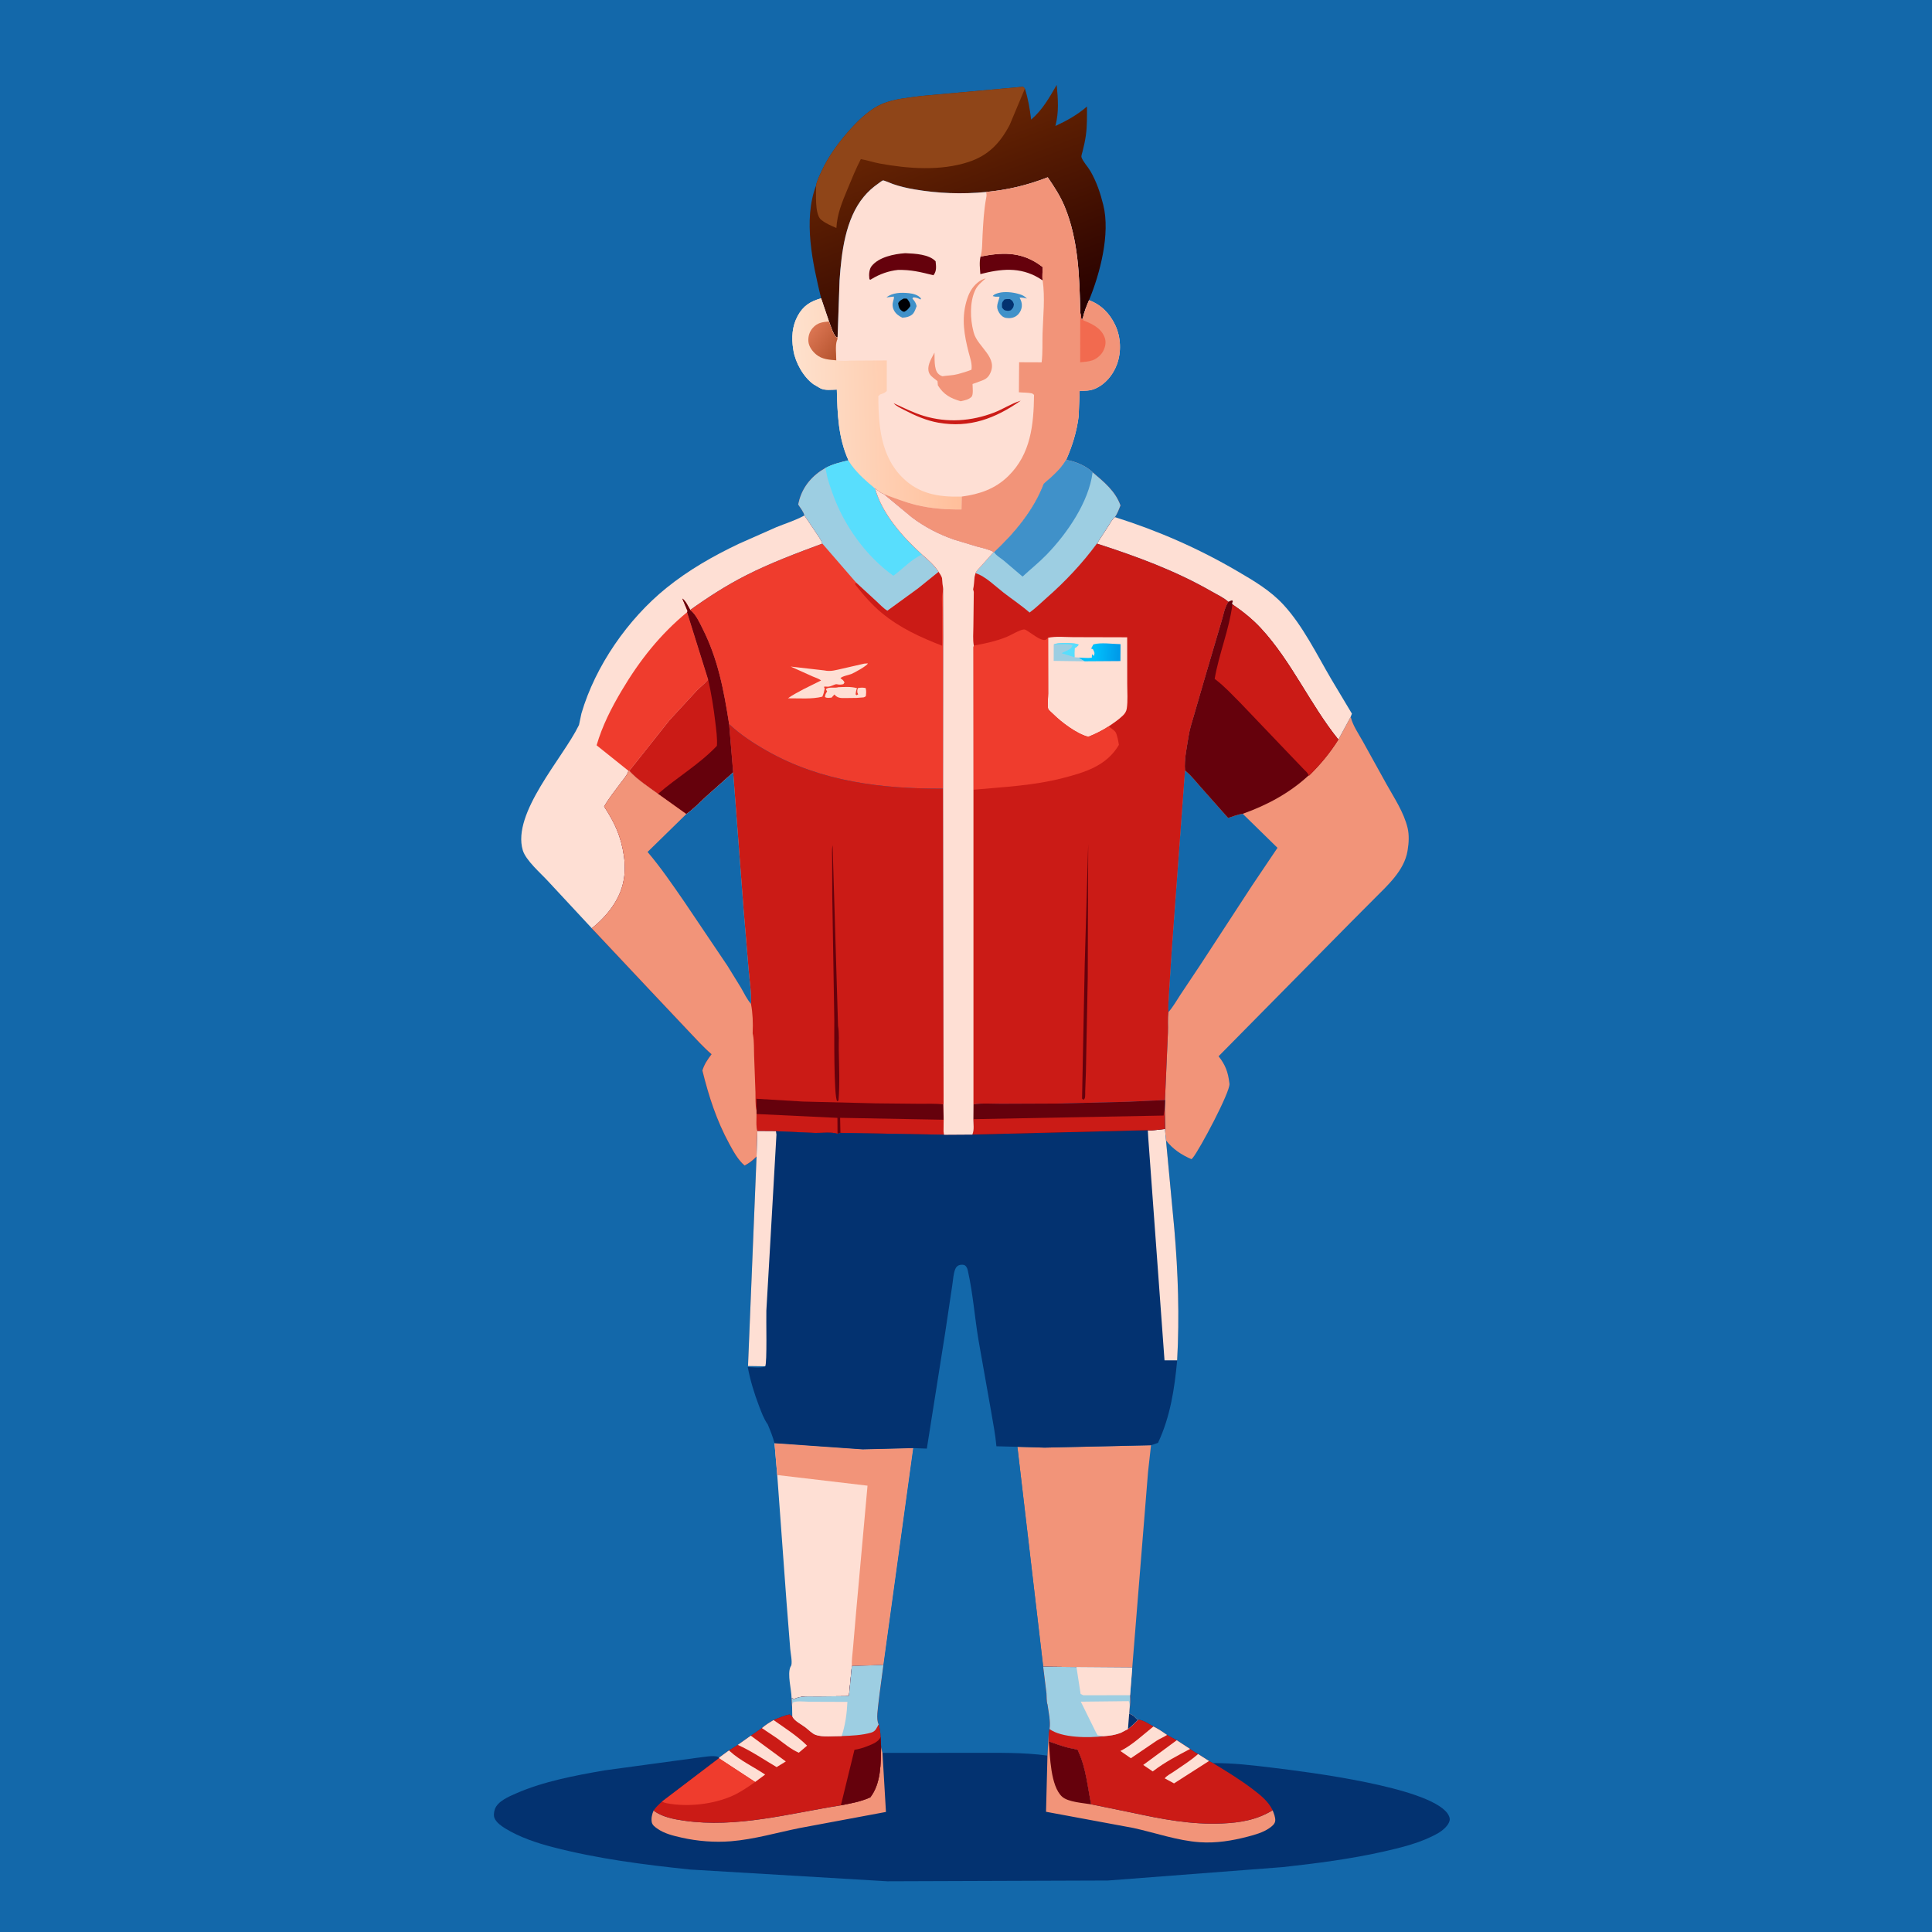 <svg version="1.1" xmlns="http://www.w3.org/2000/svg" style="display: block;" viewBox="0 0 2048 2048" width="1024" height="1024">
<defs>
	<linearGradient id="Gradient1" gradientUnits="userSpaceOnUse" x1="1063.41" y1="361.922" x2="980.576" y2="138">
		<stop class="stop0" offset="0" stop-opacity="1" stop-color="rgb(39,0,0)"/>
		<stop class="stop1" offset="1" stop-opacity="1" stop-color="rgb(102,36,3)"/>
	</linearGradient>
	<linearGradient id="Gradient2" gradientUnits="userSpaceOnUse" x1="1014.43" y1="426.602" x2="842.721" y2="430.952">
		<stop class="stop0" offset="0" stop-opacity="1" stop-color="rgb(255,191,155)"/>
		<stop class="stop1" offset="1" stop-opacity="1" stop-color="rgb(254,225,205)"/>
	</linearGradient>
	<linearGradient id="Gradient3" gradientUnits="userSpaceOnUse" x1="888.996" y1="370.809" x2="861.025" y2="350.331">
		<stop class="stop0" offset="0" stop-opacity="1" stop-color="rgb(184,86,49)"/>
		<stop class="stop1" offset="1" stop-opacity="1" stop-color="rgb(218,116,81)"/>
	</linearGradient>
	<linearGradient id="Gradient4" gradientUnits="userSpaceOnUse" x1="1185.26" y1="692.164" x2="1160.68" y2="690.833">
		<stop class="stop0" offset="0" stop-opacity="1" stop-color="rgb(0,155,233)"/>
		<stop class="stop1" offset="1" stop-opacity="1" stop-color="rgb(0,192,252)"/>
	</linearGradient>
</defs>
<path transform="translate(0,0)" fill="rgb(19,104,170)" d="M -0 -0 L 2048 0 L 2048 2048 L -0 2048 L -0 -0 z"/>
<path transform="translate(0,0)" fill="rgb(254,223,212)" d="M 1181.78 548.127 C 1227.52 562.573 1270.37 581.301 1311.78 605.541 C 1329.44 615.871 1346.52 625.879 1360.54 641.073 C 1381.05 663.29 1395.86 693.775 1411.15 719.836 L 1433.08 756.5 L 1431.82 759.817 L 1418.71 784.02 C 1388.8 746.942 1369.1 701.258 1336.76 666.222 C 1327.6 656.293 1317.52 648.313 1306.42 640.697 L 1305.88 639.464 L 1306.77 637.5 L 1306 636.354 L 1302.09 637.977 C 1297.74 633.815 1290.23 630.322 1284.94 627.275 C 1246.06 604.891 1205.28 589.985 1162.77 576.205 L 1174.7 557.891 C 1176.78 554.646 1178.79 550.599 1181.78 548.127 z"/>
<path transform="translate(0,0)" fill="rgb(242,148,121)" d="M 1107.34 1534.54 L 1220.13 1532.01 L 1216.99 1560.18 L 1200.24 1767.63 L 1141.1 1767.17 L 1105.82 1766.76 L 1078.48 1533.67 L 1107.34 1534.54 z"/>
<path transform="translate(0,0)" fill="rgb(254,223,212)" d="M 821.008 1529.84 L 914.42 1536.39 L 968.061 1535.06 L 936.457 1764.89 L 902.994 1766.06 L 899.983 1797.03 L 899.087 1797.98 L 866.259 1798.33 C 858.874 1798.43 847.721 1797.21 841.446 1801.5 C 840.939 1801.1 839.697 1799.91 839.084 1799.82 C 838.956 1790.8 834.4 1774.88 837.902 1766.96 C 838.2 1766.42 838.619 1765.94 838.796 1765.35 C 839.977 1761.45 838.043 1752.28 837.667 1747.88 L 833.761 1698.37 L 823.905 1563.59 L 821.008 1529.84 z"/>
<path transform="translate(0,0)" fill="rgb(242,148,121)" d="M 821.008 1529.84 L 914.42 1536.39 L 968.061 1535.06 L 936.457 1764.89 L 902.994 1766.06 C 902.665 1759.88 903.723 1753.48 904.203 1747.3 L 907.692 1706.77 L 919.608 1574.87 L 823.905 1563.59 L 821.008 1529.84 z"/>
<path transform="translate(0,0)" fill="url(#Gradient1)" d="M 865.16 196.407 C 865.81 192.016 868.553 186.53 870.405 182.441 C 878.198 165.229 890.206 149.141 902.951 135.296 C 911.908 125.566 923.158 115.047 935.575 109.934 C 948.481 104.62 963.402 103.54 977.117 101.677 L 1084.48 91.966 L 1086.44 93.905 C 1089.93 104.844 1091.62 115.391 1093.07 126.765 C 1105.21 116.327 1112.18 103.693 1120.15 90.019 C 1121.55 105.24 1122.65 118.586 1118.78 133.55 C 1130.89 127.937 1142.13 121.712 1152.24 112.912 C 1152.25 123.123 1152.48 133.474 1151.04 143.604 C 1150.22 149.344 1148.97 155.009 1147.53 160.621 C 1147.18 161.98 1145.99 165.299 1146.43 166.693 C 1147.8 171.067 1153.43 177.116 1155.91 181.43 C 1162.47 192.848 1166.44 204.74 1169.57 217.432 C 1177.11 247.938 1166.07 290.056 1154.41 318.235 C 1151.76 324.471 1149.27 330.466 1147.88 337.126 L 1146.54 339.464 L 1145.1 330.952 C 1144.32 293.506 1143.08 253.931 1128.53 218.898 C 1123.89 207.724 1117.46 197.877 1110.65 187.951 C 1088.78 196.47 1068.58 201.212 1045.21 203.53 C 1019.67 206.005 994.316 205.045 969 200.7 C 961.484 199.41 953.772 197.601 946.561 195.104 C 945.154 194.616 936.865 191.027 935.992 191.252 C 934.879 191.539 932.167 193.758 931.103 194.491 C 925.328 198.47 920.127 203.144 915.651 208.549 C 896.102 232.151 891.951 267.848 889.973 297.258 L 887.893 357.186 L 886.762 357.756 C 883.037 354.359 880.643 345.579 878.751 340.785 L 870.427 316.206 C 861.489 279.224 851.08 233.171 865.16 196.407 z"/>
<path transform="translate(0,0)" fill="rgb(143,69,24)" d="M 865.16 196.407 C 865.81 192.016 868.553 186.53 870.405 182.441 C 878.198 165.229 890.206 149.141 902.951 135.296 C 911.908 125.566 923.158 115.047 935.575 109.934 C 948.481 104.62 963.402 103.54 977.117 101.677 L 1084.48 91.966 L 1086.44 93.905 L 1070.35 132.308 C 1060.22 151.695 1047.68 164.862 1026.52 171.759 C 996.97 181.393 962.778 178.872 932.614 173.357 C 925.838 172.119 919.256 169.805 912.523 168.653 C 907.13 179.112 902.884 189.683 898.374 200.53 C 892.691 214.197 887.433 226.726 886.605 241.703 C 881.218 239.263 875.831 237.216 871.188 233.5 L 869.834 232.448 C 863.565 225.882 865.15 204.854 865.16 196.407 z"/>
<path transform="translate(0,0)" fill="rgb(254,223,212)" d="M 852.745 546.37 L 866.108 566.215 C 868.026 569.199 870.814 572.859 871.73 576.248 C 844.396 586.363 816.716 596.745 790.71 609.964 C 770.035 620.473 750.518 633.054 731.671 646.529 C 737.79 651.445 741.412 659.683 744.866 666.559 C 761.263 699.202 767.288 731.815 772.894 767.55 L 777.192 818.801 L 748.63 844.218 C 741.839 850.505 735.081 857.635 727.498 862.954 L 697.518 841.542 C 687.54 834.229 675.265 826.263 667.02 817.17 L 666.231 817.125 L 665.675 818.62 C 664.052 822.719 660.415 826.706 657.771 830.295 C 651.848 838.337 645.388 846.279 640.416 854.946 C 651.855 872.453 658.377 886.667 661.457 907.605 C 662.595 915.341 662.685 924.321 661.293 932 L 661.08 933.246 C 657.444 953.733 643.299 971.303 627.376 984.055 L 580.392 933.507 C 572.908 925.377 557.359 911.982 554.18 901.332 C 542.426 861.96 596.7 803.39 613.238 769.519 L 613.794 768.342 L 616.351 756.25 C 631.124 705.854 665.594 656.268 706.317 623.327 C 729.843 604.297 755.818 589.473 783.062 576.5 L 823.059 558.777 C 832.549 554.93 842.664 551.825 851.676 546.964 L 852.745 546.37 z"/>
<path transform="translate(0,0)" fill="rgb(239,60,45)" d="M 632.42 790.035 C 638.572 769.057 648.068 750.477 659.184 731.762 C 678.079 699.952 699.748 672.547 728.345 648.964 L 750.66 720.252 L 749.348 721.763 C 746.03 725.502 742.002 728.537 738.514 732.116 L 709.607 763.513 L 667.02 817.17 L 666.231 817.125 L 632.42 790.035 z"/>
<path transform="translate(0,0)" fill="rgb(203,27,22)" d="M 728.345 648.964 L 728.884 647.884 L 723.284 634.48 C 726.766 636.776 729.522 642.882 731.671 646.529 C 737.79 651.445 741.412 659.683 744.866 666.559 C 761.263 699.202 767.288 731.815 772.894 767.55 L 777.192 818.801 L 748.63 844.218 C 741.839 850.505 735.081 857.635 727.498 862.954 L 697.518 841.542 C 687.54 834.229 675.265 826.263 667.02 817.17 L 709.607 763.513 L 738.514 732.116 C 742.002 728.537 746.03 725.502 749.348 721.763 L 750.66 720.252 L 728.345 648.964 z"/>
<path transform="translate(0,0)" fill="rgb(101,1,12)" d="M 728.345 648.964 L 728.884 647.884 L 723.284 634.48 C 726.766 636.776 729.522 642.882 731.671 646.529 C 737.79 651.445 741.412 659.683 744.866 666.559 C 761.263 699.202 767.288 731.815 772.894 767.55 L 777.192 818.801 L 748.63 844.218 C 741.839 850.505 735.081 857.635 727.498 862.954 L 697.518 841.542 C 717.789 823.875 741.34 810.327 759.943 790.622 C 760.544 782.677 759.206 773.666 758.281 765.702 C 756.499 750.364 754.056 735.313 750.66 720.252 L 728.345 648.964 z"/>
<path transform="translate(0,0)" fill="rgb(19,104,170)" d="M 968.061 1535.06 L 982.483 1535.59 L 1001.92 1412.78 L 1009.42 1362.62 C 1010.32 1357.22 1010.53 1349.91 1012.76 1344.97 C 1013.7 1342.89 1015.23 1341.39 1017.5 1340.89 C 1019.02 1340.56 1021.71 1340.45 1022.97 1341.44 C 1025.04 1343.07 1025.57 1345.22 1026.12 1347.68 C 1031.47 1371.73 1033.23 1396.7 1037.32 1421 L 1050.65 1496.32 C 1052.7 1508.53 1055.19 1520.77 1056.24 1533.11 L 1078.48 1533.67 L 1105.82 1766.76 L 1109.33 1795.25 C 1109.59 1798.18 1109.31 1804.36 1110.42 1806.83 C 1111.49 1814.84 1113.86 1824.86 1112.57 1832.87 L 1111.72 1836.93 L 1110.35 1861.03 C 1084.92 1857.44 1057.98 1858.13 1032.33 1858.05 L 935.47 1858.13 L 933.99 1851.78 L 933.524 1841.26 C 933.272 1836.54 932.729 1832.42 931.412 1827.87 C 928.325 1822.45 930.894 1809.78 931.397 1803.42 L 932.582 1793.9 L 936.457 1764.89 L 968.061 1535.06 z"/>
<path transform="translate(0,0)" fill="rgb(239,60,45)" d="M 899.382 487.96 C 906.635 499.953 917.016 508.782 927.615 517.757 C 935.126 544.904 957.09 569.387 977.458 587.847 C 983.292 592.804 990.962 599.596 994.901 606.108 C 996.504 608.314 997.591 610.061 998.571 612.645 L 999.097 618.897 C 999.41 621.322 1000.04 623.976 999.732 626.4 L 999.931 675.908 L 999.852 685.626 L 999.746 835.96 C 934.85 836.33 870.334 828.539 813 795.974 C 798.826 787.923 784.758 778.794 772.894 767.55 C 767.288 731.815 761.263 699.202 744.866 666.559 C 741.412 659.683 737.79 651.445 731.671 646.529 C 750.518 633.054 770.035 620.473 790.71 609.964 C 816.716 596.745 844.396 586.363 871.73 576.248 C 870.814 572.859 868.026 569.199 866.108 566.215 L 852.745 546.37 C 851.841 542.453 848.303 538.236 846.116 534.81 L 847.38 529.699 C 851.635 514.891 861.642 503.614 874.886 496.141 C 882.604 491.933 890.905 490.011 899.382 487.96 z"/>
<path transform="translate(0,0)" fill="rgb(254,223,212)" d="M 888.506 728.471 C 895.206 728.239 901.952 727.636 908.48 729.5 C 907.527 731.641 907.31 733.704 906.943 736 L 908 736.965 L 909.701 736 L 908.948 734.5 C 908.562 733.252 908.74 730.282 909.5 729.369 C 912.526 728.857 914.614 728.738 917.629 729.373 C 918.484 732.418 918.146 734.918 917.805 737.993 C 916.978 738.593 916.602 738.954 915.5 739.241 L 907.918 739.828 L 896.852 739.957 C 892.475 739.976 888.551 740.42 885.271 737.018 L 884.5 736.174 L 881.51 739.5 C 878.855 739.654 876.802 740.324 874.5 738.877 C 874.717 736.989 874.931 736.004 875.922 734.32 L 876.773 733 L 875.5 730.672 C 877.507 727.91 884.454 729.466 887.76 728.697 L 888.506 728.471 z"/>
<path transform="translate(0,0)" fill="rgb(254,223,212)" d="M 916.037 703.5 L 919.935 703.212 C 919.624 705.501 905.774 713.136 902.5 714.464 C 899.874 715.53 892.193 716.904 890.901 719 C 893.052 720.404 894.135 721.143 895.23 723.5 L 894 725.212 C 891.91 725.705 890.386 725.951 888.281 725.536 C 885.993 725.085 886.145 725.233 884 726.043 C 881.534 726.974 879.506 728.076 876.788 727.93 C 874.221 727.792 875.809 727.701 873.386 728 L 874.209 730 C 873.641 733.084 873.017 735.646 871.701 738.5 C 860.561 741.386 846.776 740.105 835.26 740.236 C 840.177 736.561 846.226 733.691 851.583 730.661 L 870.343 721.358 C 868.452 719.515 864.192 718.287 861.738 717.196 L 838.138 706.588 L 873.5 710.637 C 880.762 712.182 886.092 710.273 893.171 708.729 L 916.037 703.5 z"/>
<path transform="translate(0,0)" fill="rgb(203,27,22)" d="M 994.901 606.108 C 996.504 608.314 997.591 610.061 998.571 612.645 L 999.097 618.897 C 999.41 621.322 1000.04 623.976 999.732 626.4 C 997.746 631.828 998.708 639.427 998.727 645.279 L 998.71 684.493 C 975.796 675.631 954.211 665.783 935.003 649.984 C 924.262 641.149 915.08 630.491 906.5 619.611 L 907.239 617.241 L 929.035 637.298 C 932.665 640.627 936.431 644.805 940.64 647.321 L 973.188 623.647 L 994.901 606.108 z"/>
<path transform="translate(0,0)" fill="rgb(157,206,226)" d="M 899.382 487.96 C 906.635 499.953 917.016 508.782 927.615 517.757 C 935.126 544.904 957.09 569.387 977.458 587.847 C 983.292 592.804 990.962 599.596 994.901 606.108 L 973.188 623.647 L 940.64 647.321 C 936.431 644.805 932.665 640.627 929.035 637.298 L 907.239 617.241 L 871.73 576.248 C 870.814 572.859 868.026 569.199 866.108 566.215 L 852.745 546.37 C 851.841 542.453 848.303 538.236 846.116 534.81 L 847.38 529.699 C 851.635 514.891 861.642 503.614 874.886 496.141 C 882.604 491.933 890.905 490.011 899.382 487.96 z"/>
<path transform="translate(0,0)" fill="rgb(88,222,253)" d="M 899.382 487.96 C 906.635 499.953 917.016 508.782 927.615 517.757 C 935.126 544.904 957.09 569.387 977.458 587.847 C 966.521 592.44 956.728 603.331 947.015 610.313 C 917.772 589.414 894.345 556.573 882.497 522.856 C 880.089 516.003 877.367 508.746 876.142 501.594 L 875.283 497.53 L 874.886 496.141 C 882.604 491.933 890.905 490.011 899.382 487.96 z"/>
<path transform="translate(0,0)" fill="rgb(242,148,121)" d="M 1302.09 637.977 L 1306 636.354 L 1306.77 637.5 L 1305.88 639.464 L 1306.42 640.697 C 1317.52 648.313 1327.6 656.293 1336.76 666.222 C 1369.1 701.258 1388.8 746.942 1418.71 784.02 L 1431.82 759.817 L 1432.01 760.636 C 1434.18 769.297 1440.29 778.047 1444.63 785.886 L 1469.88 831.482 C 1478.14 846.243 1488.19 861.182 1492.15 877.812 C 1493.82 884.843 1493.45 893.424 1492.26 900.5 L 1492 902.162 C 1488.5 922.951 1470.68 938.687 1456.6 952.884 L 1431.86 977.722 L 1291.74 1119.68 C 1298.75 1128.5 1301.74 1136.21 1303.09 1147.5 L 1303.28 1148.89 C 1304.16 1157.45 1271.57 1218.74 1264.3 1227.48 L 1262.96 1228.76 C 1252.3 1224.1 1243.22 1218.17 1236.02 1208.85 L 1234.86 1196.76 L 1234.64 1176.21 L 1234.93 1166.1 L 1238.03 1094.83 C 1238.36 1087.49 1237.53 1080.22 1238.57 1072.91 C 1238.12 1067.2 1238.78 1061.11 1238.99 1055.36 L 1242 1008.21 L 1256.11 816.743 C 1255.15 804.602 1258.18 791.973 1259.99 780 C 1261.11 772.586 1263.58 765.435 1265.62 758.23 L 1277.41 717.639 L 1294.73 658.861 C 1296.79 652.211 1298.16 643.724 1302.09 637.977 z"/>
<path transform="translate(0,0)" fill="rgb(19,104,170)" d="M 1256.11 816.743 L 1257.43 817.801 C 1262.98 822.379 1267.88 828.898 1272.74 834.249 L 1301.87 867.079 C 1306.83 865.496 1312.16 863.265 1317.33 862.659 L 1354.19 898.733 L 1327.41 938.5 L 1272.53 1022.6 L 1251.35 1054.36 C 1247.3 1060.5 1243.44 1067.43 1238.57 1072.91 C 1238.12 1067.2 1238.78 1061.11 1238.99 1055.36 L 1242 1008.21 L 1256.11 816.743 z"/>
<path transform="translate(0,0)" fill="rgb(101,1,12)" d="M 1302.09 637.977 L 1306 636.354 L 1306.77 637.5 L 1305.88 639.464 L 1306.42 640.697 C 1317.52 648.313 1327.6 656.293 1336.76 666.222 C 1369.1 701.258 1388.8 746.942 1418.71 784.02 C 1409.69 798.349 1399.87 810.114 1387.84 822.002 L 1387.18 822.002 C 1367.17 840.605 1342.97 853.58 1317.33 862.659 C 1312.16 863.265 1306.83 865.496 1301.87 867.079 L 1272.74 834.249 C 1267.88 828.898 1262.98 822.379 1257.43 817.801 L 1256.11 816.743 C 1255.15 804.602 1258.18 791.973 1259.99 780 C 1261.11 772.586 1263.58 765.435 1265.62 758.23 L 1277.41 717.639 L 1294.73 658.861 C 1296.79 652.211 1298.16 643.724 1302.09 637.977 z"/>
<path transform="translate(0,0)" fill="rgb(203,27,22)" d="M 1306.42 640.697 C 1317.52 648.313 1327.6 656.293 1336.76 666.222 C 1369.1 701.258 1388.8 746.942 1418.71 784.02 C 1409.69 798.349 1399.87 810.114 1387.84 822.002 L 1387.18 822.002 C 1386.51 819.326 1383.94 817.402 1382.08 815.477 L 1367.83 800.608 L 1314.85 745.133 C 1306.51 736.807 1298.29 727.816 1288.92 720.642 L 1287.59 719.638 C 1292.18 692.932 1302.97 667.451 1306.42 640.697 z"/>
<path transform="translate(0,0)" fill="rgb(254,223,212)" d="M 1045.21 203.53 C 1068.58 201.212 1088.78 196.47 1110.65 187.951 C 1117.46 197.877 1123.89 207.724 1128.53 218.898 C 1143.08 253.931 1144.32 293.506 1145.1 330.952 L 1146.54 339.464 L 1147.88 337.126 C 1149.27 330.466 1151.76 324.471 1154.41 318.235 C 1167.01 322.828 1176.19 332.136 1181.99 344.231 C 1188.24 357.226 1188.91 373.146 1183.86 386.622 C 1179.76 397.569 1171.54 407.513 1160.6 412.128 C 1155.35 414.342 1150.08 414.297 1144.5 414.327 L 1143.4 441.5 C 1141.36 457.676 1136.71 472.656 1130.13 487.549 C 1123.75 498.159 1115.71 504.708 1106.47 512.785 C 1095.7 541.069 1075.64 564.799 1053.86 585.376 L 1053.29 585.155 C 1047.94 582.113 1041.15 580.79 1035.23 579.236 L 1011.43 572.024 C 995.444 566.503 980.502 558.802 966.953 548.659 L 936.841 523.709 C 935.307 523.113 934.131 522.624 932.831 521.584 L 927.615 517.757 C 917.016 508.782 906.635 499.953 899.382 487.96 C 888.58 464.183 887.688 438.59 887.072 412.993 C 881.844 413.131 874.486 414.108 869.753 411.678 L 868.5 410.977 L 862.381 407.372 C 851.698 399.774 843.135 384.394 841.065 371.583 L 840.823 370 C 838.848 358.04 839.666 345.791 845.539 334.944 C 851.421 324.081 859.03 319.465 870.427 316.206 L 878.751 340.785 C 880.643 345.579 883.037 354.359 886.762 357.756 L 887.893 357.186 L 889.973 297.258 C 891.951 267.848 896.102 232.151 915.651 208.549 C 920.127 203.144 925.328 198.47 931.103 194.491 C 932.167 193.758 934.879 191.539 935.992 191.252 C 936.865 191.027 945.154 194.616 946.561 195.104 C 953.772 197.601 961.484 199.41 969 200.7 C 994.316 205.045 1019.67 206.005 1045.21 203.53 z"/>
<path transform="translate(0,0)" fill="rgb(203,27,22)" d="M 947.308 427.408 C 957.682 432.186 968.264 437.546 979.205 440.851 C 1004.16 448.388 1029.59 446.59 1053.77 437.346 C 1063.08 433.783 1071.73 427.977 1081.19 424.994 L 1081.98 424.757 C 1054.96 443.621 1027.94 453.89 994.703 448.063 C 981.982 445.833 970.087 440.602 958.694 434.688 C 954.956 432.748 950.072 430.626 947.308 427.408 z"/>
<path transform="translate(0,0)" fill="rgb(64,145,201)" d="M 939.656 315.261 C 946.218 310.059 955.467 309.921 963.5 310.773 C 968.14 311.266 973.28 312.665 976.258 316.316 L 975.837 317.493 C 973.036 316.04 971.263 315.251 968 315.244 L 967.214 316.5 C 969.614 319.229 970.808 320.95 971.686 324.5 C 970.724 327.002 969.621 330.548 967.815 332.565 C 965.149 335.545 960.304 336.647 956.5 336.763 C 952.797 334.937 949.615 332.767 947.644 329 C 945.977 325.814 945.809 322.273 946.858 318.911 C 947.394 317.193 947.751 316.216 947.5 314.373 L 939.656 315.261 z"/>
<path transform="translate(0,0)" fill="rgb(0,0,4)" d="M 957.89 316.5 C 959.114 316.384 960.278 316.546 961.5 316.653 C 963.434 319.297 965.035 321.044 964.956 324.5 C 962.985 327.372 961.71 328.901 958.586 330.5 C 957.726 330.369 957.325 330.379 956.5 329.85 C 952.981 327.592 952.624 325.231 952.065 321.5 C 953.304 318.788 955.42 317.897 957.89 316.5 z"/>
<path transform="translate(0,0)" fill="rgb(64,145,201)" d="M 1055.16 314.493 L 1052.42 313.893 C 1053.45 311.927 1056.55 311.094 1058.65 310.524 C 1064.76 308.872 1073.52 309.731 1079.5 311.51 L 1080.97 311.935 C 1084.34 312.956 1086.1 314.072 1088.62 316.505 C 1085.76 315.712 1083.76 315.378 1080.79 315.5 C 1082.37 318.541 1083.47 321.131 1083.18 324.634 C 1082.85 328.539 1080.7 332.509 1077.5 334.802 C 1074.27 337.122 1070.37 337.642 1066.5 337.016 C 1063.23 336.486 1060.79 334.158 1059.09 331.437 C 1054.92 324.727 1058.18 321.186 1059.59 314.5 L 1055.16 314.493 z"/>
<path transform="translate(0,0)" fill="rgb(3,50,112)" d="M 1064.67 317.5 C 1066.93 316.885 1068.19 316.972 1070.5 317.046 C 1073.5 318.872 1073.46 319.199 1074.79 322.5 C 1074.26 326.094 1074.03 326.254 1071.5 328.896 C 1070.13 329.341 1069.08 329.612 1067.62 329.422 C 1064.24 328.981 1064.25 328.55 1062.19 326 C 1062.12 321.488 1061.61 321.075 1064.67 317.5 z"/>
<path transform="translate(0,0)" fill="rgb(101,1,12)" d="M 1039.42 271.963 C 1061.64 267.569 1080.73 266.613 1100.43 279.617 L 1105.36 283.149 C 1105.29 287.563 1104.58 292.956 1105.26 297.256 L 1101.19 294.631 C 1080.87 282.691 1061.03 284.974 1039.2 290.569 C 1038.81 284.435 1037.93 277.989 1039.42 271.963 z"/>
<path transform="translate(0,0)" fill="rgb(101,1,12)" d="M 959.434 268.399 L 960.309 268.433 C 969.852 268.823 984.93 269.553 991.788 277 C 992.328 282.586 993.068 287.198 989.5 291.787 C 975.882 288.419 966.023 285.827 951.766 286.139 C 941.921 287.189 932.301 290.63 923.889 295.803 L 922.773 296.5 L 921.746 296.162 L 921.502 294.977 C 920.993 290.994 921.387 285.247 924.014 282 C 931.755 272.433 947.809 269.224 959.434 268.399 z"/>
<path transform="translate(0,0)" fill="rgb(242,148,121)" d="M 1029.81 391.927 C 1030.69 385.406 1028.42 379.807 1026.83 373.6 C 1022.16 355.332 1019.13 338.309 1024.35 319.755 C 1026.67 311.481 1029.99 304.548 1036.88 299.117 C 1039.21 297.283 1041.96 295.796 1044.84 295.091 C 1040.71 298.819 1036.16 302.338 1033.82 307.5 L 1033.24 308.784 C 1027.93 320.821 1028.51 338.47 1031.79 351 L 1032.17 352.483 C 1036.32 368.314 1059.27 378.987 1048.88 397.183 C 1046.54 401.28 1043.23 402.636 1039 404.149 L 1030.93 407.076 C 1030.93 410.491 1032.04 418.488 1029.76 420.751 C 1026.83 423.666 1022.25 424.457 1018.36 425.346 C 1007.58 422.166 1000.32 418.4 994.203 408.5 L 993.785 404 L 988.943 400.179 C 986.282 398.111 984.631 395.934 984.151 392.5 C 983.285 386.319 987.823 379.048 990.601 373.781 C 990.825 379.695 990.02 391.172 994.213 395.792 C 995.526 397.239 997.158 398.202 998.978 398.839 C 1004.56 397.943 1009.71 398.056 1015.29 396.589 C 1020.34 395.261 1024.95 393.839 1029.81 391.927 z"/>
<path transform="translate(0,0)" fill="url(#Gradient2)" d="M 899.382 487.96 C 888.58 464.183 887.688 438.59 887.072 412.993 C 881.844 413.131 874.486 414.108 869.753 411.678 L 868.5 410.977 L 862.381 407.372 C 851.698 399.774 843.135 384.394 841.065 371.583 L 840.823 370 C 838.848 358.04 839.666 345.791 845.539 334.944 C 851.421 324.081 859.03 319.465 870.427 316.206 L 878.751 340.785 C 880.643 345.579 883.037 354.359 886.762 357.756 L 887.893 357.186 L 887.747 358.532 C 887.421 361.008 887.725 359.342 887.072 361.213 C 885.28 366.353 886.505 376.278 886.488 381.966 L 888.312 382.19 C 892.421 382.665 896.401 382.719 900.5 382.3 L 940.04 382.078 L 939.999 414.5 C 937.751 416.615 935.777 417.264 932.922 418.17 L 931.031 420 C 931.251 450.902 933.432 483.288 956.764 506.362 C 973.948 523.355 994.31 526.88 1017.61 526.438 L 1019.48 526.394 L 1019.22 540.01 C 1003.05 540.172 987.021 539.114 971.246 535.282 C 959.563 532.445 948.1 527.892 936.841 523.709 C 935.307 523.113 934.131 522.624 932.831 521.584 L 927.615 517.757 C 917.016 508.782 906.635 499.953 899.382 487.96 z"/>
<path transform="translate(0,0)" fill="url(#Gradient3)" d="M 878.751 340.785 C 880.643 345.579 883.037 354.359 886.762 357.756 L 887.893 357.186 L 887.747 358.532 C 887.421 361.008 887.725 359.342 887.072 361.213 C 885.28 366.353 886.505 376.278 886.488 381.966 C 878.745 381.256 871.586 381.033 865.278 375.847 C 861.172 372.472 857.277 367.253 856.919 361.8 C 856.572 356.519 858.044 351.616 861.554 347.617 C 866.43 342.063 871.743 341.392 878.751 340.785 z"/>
<path transform="translate(0,0)" fill="rgb(242,148,121)" d="M 1045.21 203.53 C 1068.58 201.212 1088.78 196.47 1110.65 187.951 C 1117.46 197.877 1123.89 207.724 1128.53 218.898 C 1143.08 253.931 1144.32 293.506 1145.1 330.952 L 1146.54 339.464 L 1147.88 337.126 C 1149.27 330.466 1151.76 324.471 1154.41 318.235 C 1167.01 322.828 1176.19 332.136 1181.99 344.231 C 1188.24 357.226 1188.91 373.146 1183.86 386.622 C 1179.76 397.569 1171.54 407.513 1160.6 412.128 C 1155.35 414.342 1150.08 414.297 1144.5 414.327 L 1143.4 441.5 C 1141.36 457.676 1136.71 472.656 1130.13 487.549 C 1123.75 498.159 1115.71 504.708 1106.47 512.785 C 1095.7 541.069 1075.64 564.799 1053.86 585.376 L 1053.29 585.155 C 1047.94 582.113 1041.15 580.79 1035.23 579.236 L 1011.43 572.024 C 995.444 566.503 980.502 558.802 966.953 548.659 L 936.841 523.709 C 948.1 527.892 959.563 532.445 971.246 535.282 C 987.021 539.114 1003.05 540.172 1019.22 540.01 L 1019.48 526.394 C 1038.5 523.848 1055.01 518.243 1068.93 504.559 C 1092.78 481.113 1095.74 450.082 1096.13 418.532 L 1094.11 417.029 C 1089.9 416.057 1084.47 416.26 1080.06 415.838 L 1080.31 383.994 L 1104.17 384.084 C 1105.45 373.895 1104.83 363.326 1105.16 353.06 C 1105.76 334.476 1107.93 315.736 1105.26 297.256 C 1104.58 292.956 1105.29 287.563 1105.36 283.149 L 1100.43 279.617 C 1080.73 266.613 1061.64 267.569 1039.42 271.963 C 1041.47 265.171 1041.13 256.661 1041.53 249.559 C 1042.26 236.437 1042.93 222.894 1045.35 209.958 C 1045.82 207.409 1046.1 206.109 1045.21 203.53 z"/>
<path transform="translate(0,0)" fill="rgb(242,106,79)" d="M 1145.1 330.952 L 1146.54 339.464 L 1147.88 337.126 L 1148.55 339.723 C 1157.45 343.161 1166.6 347.446 1170.6 356.738 C 1172.55 361.264 1172.18 365.771 1170.31 370.214 L 1169.88 371.246 C 1167.83 375.878 1162.78 380.319 1158 381.973 C 1153.55 383.514 1149.58 383.436 1145.04 384.044 L 1145.1 330.952 z"/>
<path transform="translate(0,0)" fill="rgb(203,27,22)" d="M 772.894 767.55 C 784.758 778.794 798.826 787.923 813 795.974 C 870.334 828.539 934.85 836.33 999.746 835.96 L 1000.24 1170.17 L 1000.06 1170.71 L 1000.3 1186.97 L 1000.17 1199.23 L 1000.67 1202.86 L 890.88 1200.88 L 887.818 1201.83 C 881.715 1199.71 870.882 1201.08 864.263 1200.96 L 822.537 1199.14 L 802.802 1199.01 L 801.986 1225.89 C 797.913 1229.96 794.485 1232.77 789.314 1235.45 C 782.342 1229.52 777.514 1220.61 773.193 1212.67 C 759.539 1187.59 751.419 1162.35 744.587 1134.77 C 746.65 1128.06 750.156 1123.02 754.338 1117.51 C 745.568 1110.03 737.686 1101.11 729.715 1092.78 L 689.483 1050.14 L 627.376 984.055 C 643.299 971.303 657.444 953.733 661.08 933.246 L 661.293 932 C 662.685 924.321 662.595 915.341 661.457 907.605 C 658.377 886.667 651.855 872.453 640.416 854.946 C 645.388 846.279 651.848 838.337 657.771 830.295 C 660.415 826.706 664.052 822.719 665.675 818.62 L 666.231 817.125 L 667.02 817.17 C 675.265 826.263 687.54 834.229 697.518 841.542 L 727.498 862.954 C 735.081 857.635 741.839 850.505 748.63 844.218 L 777.192 818.801 L 772.894 767.55 z"/>
<path transform="translate(0,0)" fill="rgb(101,1,12)" d="M 884.397 1081.26 L 882.218 949.054 L 882.127 912.292 C 882.186 907.202 881.575 900.96 882.579 896 L 888.364 1087.33 C 889.726 1095.15 888.987 1104.54 889.126 1112.53 C 889.437 1130.34 890.312 1148.77 888.872 1166.5 L 887.5 1167.4 C 883.701 1163.46 884.435 1092.23 884.397 1081.26 z"/>
<path transform="translate(0,0)" fill="rgb(101,1,12)" d="M 801.91 1177.24 L 801.856 1164.74 L 851.105 1167.69 L 927.959 1169.59 L 974.271 1170.04 C 982.774 1170.1 991.621 1169.62 1000.06 1170.71 L 1000.3 1186.97 L 1000.17 1199.23 L 1000.67 1202.86 L 890.88 1200.88 L 887.818 1201.83 C 881.715 1199.71 870.882 1201.08 864.263 1200.96 L 822.537 1199.14 L 802.802 1199.01 C 801.24 1194.1 802.053 1186.19 801.921 1180.9 L 801.91 1177.24 z"/>
<path transform="translate(0,0)" fill="rgb(203,27,22)" d="M 801.921 1180.9 L 887.7 1184.99 L 887.818 1201.83 C 881.715 1199.71 870.882 1201.08 864.263 1200.96 L 822.537 1199.14 L 802.802 1199.01 C 801.24 1194.1 802.053 1186.19 801.921 1180.9 z"/>
<path transform="translate(0,0)" fill="rgb(203,27,22)" d="M 890.88 1200.88 L 890.565 1184.94 L 1000.3 1186.97 L 1000.17 1199.23 L 1000.67 1202.86 L 890.88 1200.88 z"/>
<path transform="translate(0,0)" fill="rgb(242,148,121)" d="M 666.231 817.125 L 667.02 817.17 C 675.265 826.263 687.54 834.229 697.518 841.542 L 727.498 862.954 C 735.081 857.635 741.839 850.505 748.63 844.218 L 777.192 818.801 L 788.227 964.096 L 793.587 1028.06 C 794.573 1039.89 796.592 1052.29 796.067 1064.13 C 797.94 1073.6 798.332 1084.85 797.87 1094.49 C 797.789 1096.18 797.875 1095.18 798.289 1097.5 C 799.465 1104.07 799.106 1111.7 799.37 1118.44 L 800.813 1157.86 C 800.995 1164.08 800.514 1171.18 801.91 1177.24 L 801.921 1180.9 C 802.053 1186.19 801.24 1194.1 802.802 1199.01 L 801.986 1225.89 C 797.913 1229.96 794.485 1232.77 789.314 1235.45 C 782.342 1229.52 777.514 1220.61 773.193 1212.67 C 759.539 1187.59 751.419 1162.35 744.587 1134.77 C 746.65 1128.06 750.156 1123.02 754.338 1117.51 C 745.568 1110.03 737.686 1101.11 729.715 1092.78 L 689.483 1050.14 L 627.376 984.055 C 643.299 971.303 657.444 953.733 661.08 933.246 L 661.293 932 C 662.685 924.321 662.595 915.341 661.457 907.605 C 658.377 886.667 651.855 872.453 640.416 854.946 C 645.388 846.279 651.848 838.337 657.771 830.295 C 660.415 826.706 664.052 822.719 665.675 818.62 L 666.231 817.125 z"/>
<path transform="translate(0,0)" fill="rgb(19,104,170)" d="M 777.192 818.801 L 788.227 964.096 L 793.587 1028.06 C 794.573 1039.89 796.592 1052.29 796.067 1064.13 C 791.821 1059.28 788.656 1052.65 785.479 1047.07 L 771.172 1023.83 L 725.458 955.993 C 712.934 937.889 700.718 919.903 686.455 903.095 L 727.498 862.954 C 735.081 857.635 741.839 850.505 748.63 844.218 L 777.192 818.801 z"/>
<path transform="translate(0,0)" fill="rgb(3,50,112)" d="M 902.994 1766.06 L 936.457 1764.89 L 932.582 1793.9 L 931.397 1803.42 C 930.894 1809.78 928.325 1822.45 931.412 1827.87 C 932.729 1832.42 933.272 1836.54 933.524 1841.26 L 933.99 1851.78 L 935.47 1858.13 L 1032.33 1858.05 C 1057.98 1858.13 1084.92 1857.44 1110.35 1861.03 L 1111.72 1836.93 L 1112.57 1832.87 C 1113.86 1824.86 1111.49 1814.84 1110.42 1806.83 C 1109.31 1804.36 1109.59 1798.18 1109.33 1795.25 L 1105.82 1766.76 L 1141.1 1767.17 L 1200.24 1767.63 L 1197.95 1796.98 C 1198.04 1801.86 1198.46 1806.8 1197.23 1811.56 L 1196.97 1816.47 C 1200.09 1817.73 1201.74 1818.7 1203.96 1821.23 C 1204.74 1822.13 1205.4 1822.51 1206.5 1822.94 C 1212.01 1823.22 1217.89 1827.52 1222.68 1830.14 C 1227.73 1832.64 1232.52 1835.82 1237.11 1839.09 L 1247.39 1844.72 L 1261.55 1853.96 C 1264.3 1855.73 1267.11 1857.87 1270.02 1859.33 L 1281.63 1866.71 L 1285.82 1868.98 C 1307.11 1868.78 1328.38 1871.34 1349.5 1873.92 C 1385.36 1878.29 1513.53 1894.09 1534.29 1922.14 C 1535.86 1924.26 1537.23 1927.24 1536.65 1929.9 C 1535.5 1935.23 1529.16 1940.48 1524.63 1943.11 C 1507.32 1953.16 1485.6 1958.5 1466.24 1962.84 C 1431.06 1970.7 1395.78 1975.24 1360 1979.19 L 1174.5 1993.42 L 940.5 1994.24 L 731.613 1981.79 C 682.51 1976.62 633.876 1970.47 586 1958.04 C 568.562 1953.51 550.927 1947.6 535.481 1938.15 C 531.312 1935.59 526.203 1931.94 524.21 1927.3 C 523.06 1924.62 523.655 1920.38 524.613 1917.73 C 527.639 1909.39 539.251 1904.51 546.853 1901.18 C 576.291 1888.27 609.473 1882.13 640.995 1876.65 L 737.884 1863.48 C 743.458 1862.99 756.592 1860.23 761.154 1862.36 L 762.404 1863.01 L 772.76 1855.48 L 782.069 1849.66 L 795.878 1839.89 L 807.625 1831.86 C 811.403 1828.49 815.661 1825.97 819.949 1823.32 C 825.404 1821.07 831.191 1818.45 837 1817.39 L 840.012 1819.61 L 839.614 1807.69 L 839.457 1807.6 L 839.084 1799.82 C 839.697 1799.91 840.939 1801.1 841.446 1801.5 C 847.721 1797.21 858.874 1798.43 866.259 1798.33 L 899.087 1797.98 L 899.983 1797.03 L 902.994 1766.06 z"/>
<path transform="translate(0,0)" fill="rgb(242,148,121)" d="M 933.99 1851.78 L 935.47 1858.13 L 939.144 1920.74 L 847.674 1937.8 C 823.582 1942.65 799.309 1949.83 774.758 1951.81 C 757.65 1953.2 739.334 1951.76 722.607 1947.97 C 713.639 1945.94 704.093 1943.72 696.5 1938.23 C 694.081 1936.49 691.438 1934.6 690.882 1931.5 C 690.145 1927.38 691.217 1922.95 692.864 1919.18 L 693.67 1919.84 C 702.102 1926.12 714.786 1928.51 725.03 1929.98 C 780.992 1938.04 836.307 1922.43 891.356 1913.72 C 901.874 1911.66 912.726 1909.73 922.539 1905.27 C 933.925 1890.55 933.696 1869.53 933.99 1851.78 z"/>
<path transform="translate(0,0)" fill="rgb(242,148,121)" d="M 1111.72 1836.93 L 1111.78 1845.97 C 1118.91 1848.56 1125.83 1850.96 1133.19 1852.82 C 1134.89 1853.24 1141.23 1854.16 1142.34 1855.09 C 1143.05 1855.69 1143.15 1856.77 1143.54 1857.61 C 1151.03 1873.76 1153.14 1895.15 1156.65 1912.66 L 1199.49 1921.4 C 1231.41 1928.28 1262.44 1934.37 1295.28 1932.96 C 1314.71 1932.13 1332.23 1929.2 1349.05 1918.97 C 1350.31 1922.23 1352.08 1926.44 1351.81 1930 C 1351.54 1933.64 1348.07 1936.17 1345.29 1938.07 C 1338.7 1942.58 1330.4 1944.88 1322.74 1946.89 C 1306.06 1951.26 1289.14 1954.01 1271.84 1952.83 C 1248.3 1951.23 1224.33 1942.71 1201.23 1937.69 L 1108.84 1920.56 L 1110.35 1861.03 L 1111.72 1836.93 z"/>
<path transform="translate(0,0)" fill="rgb(101,1,12)" d="M 1111.78 1845.97 C 1118.91 1848.56 1125.83 1850.96 1133.19 1852.82 C 1134.89 1853.24 1141.23 1854.16 1142.34 1855.09 C 1143.05 1855.69 1143.15 1856.77 1143.54 1857.61 C 1151.03 1873.76 1153.14 1895.15 1156.65 1912.66 C 1148.22 1911.24 1132.18 1910.29 1125.9 1904.59 C 1113.54 1893.39 1113.07 1861.4 1111.78 1845.97 z"/>
<path transform="translate(0,0)" fill="rgb(203,27,22)" d="M 1105.82 1766.76 L 1141.1 1767.17 L 1200.24 1767.63 L 1197.95 1796.98 C 1198.04 1801.86 1198.46 1806.8 1197.23 1811.56 L 1196.97 1816.47 C 1200.09 1817.73 1201.74 1818.7 1203.96 1821.23 C 1204.74 1822.13 1205.4 1822.51 1206.5 1822.94 C 1212.01 1823.22 1217.89 1827.52 1222.68 1830.14 C 1227.73 1832.64 1232.52 1835.82 1237.11 1839.09 L 1247.39 1844.72 L 1261.55 1853.96 C 1264.3 1855.73 1267.11 1857.87 1270.02 1859.33 L 1281.63 1866.71 L 1285.82 1868.98 C 1300.29 1877.72 1314.85 1886.6 1328.28 1896.89 C 1336.42 1903.11 1344.52 1909.53 1349.05 1918.97 C 1332.23 1929.2 1314.71 1932.13 1295.28 1932.96 C 1262.44 1934.37 1231.41 1928.28 1199.49 1921.4 L 1156.65 1912.66 C 1153.14 1895.15 1151.03 1873.76 1143.54 1857.61 C 1143.15 1856.77 1143.05 1855.69 1142.34 1855.09 C 1141.23 1854.16 1134.89 1853.24 1133.19 1852.82 C 1125.83 1850.96 1118.91 1848.56 1111.78 1845.97 L 1111.72 1836.93 L 1112.57 1832.87 C 1113.86 1824.86 1111.49 1814.84 1110.42 1806.83 C 1109.31 1804.36 1109.59 1798.18 1109.33 1795.25 L 1105.82 1766.76 z"/>
<path transform="translate(0,0)" fill="rgb(254,223,212)" d="M 1270.02 1859.33 L 1281.63 1866.71 L 1244.51 1890.47 L 1234.63 1885.12 C 1236.65 1882.38 1241.14 1880.14 1244 1878.17 C 1252.43 1872.34 1261.5 1866.78 1269.23 1860.04 L 1270.02 1859.33 z"/>
<path transform="translate(0,0)" fill="rgb(254,223,212)" d="M 1247.39 1844.72 L 1261.55 1853.96 C 1248.37 1860.9 1234.87 1867.95 1222.98 1877.02 L 1221.97 1877.8 L 1211.84 1870.92 L 1247.39 1844.72 z"/>
<path transform="translate(0,0)" fill="rgb(254,223,212)" d="M 1222.68 1830.14 C 1227.73 1832.64 1232.52 1835.82 1237.11 1839.09 C 1233.7 1841.43 1229.54 1843 1226.01 1845.29 L 1198.76 1863.8 L 1187.66 1856.12 C 1200.21 1849.88 1211.72 1838.92 1222.68 1830.14 z"/>
<path transform="translate(0,0)" fill="rgb(157,206,226)" d="M 1105.82 1766.76 L 1141.1 1767.17 L 1200.24 1767.63 L 1197.95 1796.98 C 1198.04 1801.86 1198.46 1806.8 1197.23 1811.56 L 1196.97 1816.47 C 1200.09 1817.73 1201.74 1818.7 1203.96 1821.23 C 1204.74 1822.13 1205.4 1822.51 1206.5 1822.94 C 1203.01 1826.28 1199.58 1829.95 1195.7 1832.84 L 1188.66 1836.59 C 1182.34 1839.15 1176.66 1839.95 1169.88 1840.4 C 1154.68 1842.34 1125.41 1842.4 1112.57 1832.87 C 1113.86 1824.86 1111.49 1814.84 1110.42 1806.83 C 1109.31 1804.36 1109.59 1798.18 1109.33 1795.25 L 1105.82 1766.76 z"/>
<path transform="translate(0,0)" fill="rgb(254,223,212)" d="M 1145.71 1803.85 L 1196.5 1803.28 C 1197.83 1806.03 1197.35 1808.56 1197.23 1811.56 L 1196.97 1816.47 C 1200.09 1817.73 1201.74 1818.7 1203.96 1821.23 C 1204.74 1822.13 1205.4 1822.51 1206.5 1822.94 C 1203.01 1826.28 1199.58 1829.95 1195.7 1832.84 L 1188.66 1836.59 C 1182.34 1839.15 1176.66 1839.95 1169.88 1840.4 L 1163.54 1839.5 L 1161.62 1836.08 L 1145.71 1803.85 z"/>
<path transform="translate(0,0)" fill="rgb(3,50,112)" d="M 1196.97 1816.47 C 1200.09 1817.73 1201.74 1818.7 1203.96 1821.23 C 1204.74 1822.13 1205.4 1822.51 1206.5 1822.94 C 1203.01 1826.28 1199.58 1829.95 1195.7 1832.84 L 1196.97 1816.47 z"/>
<path transform="translate(0,0)" fill="rgb(254,223,212)" d="M 1141.1 1767.17 L 1200.24 1767.63 L 1197.95 1796.98 L 1148.34 1797.07 L 1145.5 1795.68 L 1141.1 1767.17 z"/>
<path transform="translate(0,0)" fill="rgb(203,27,22)" d="M 902.994 1766.06 L 936.457 1764.89 L 932.582 1793.9 L 931.397 1803.42 C 930.894 1809.78 928.325 1822.45 931.412 1827.87 C 932.729 1832.42 933.272 1836.54 933.524 1841.26 L 933.99 1851.78 C 933.696 1869.53 933.925 1890.55 922.539 1905.27 C 912.726 1909.73 901.874 1911.66 891.356 1913.72 C 836.307 1922.43 780.992 1938.04 725.03 1929.98 C 714.786 1928.51 702.102 1926.12 693.67 1919.84 L 692.864 1919.18 C 695.457 1915.46 698.402 1912.74 701.758 1909.74 L 762.11 1863.83 L 762.404 1863.01 L 772.76 1855.48 L 782.069 1849.66 L 795.878 1839.89 L 807.625 1831.86 C 811.403 1828.49 815.661 1825.97 819.949 1823.32 C 825.404 1821.07 831.191 1818.45 837 1817.39 L 840.012 1819.61 L 839.614 1807.69 L 839.457 1807.6 L 839.084 1799.82 C 839.697 1799.91 840.939 1801.1 841.446 1801.5 C 847.721 1797.21 858.874 1798.43 866.259 1798.33 L 899.087 1797.98 L 899.983 1797.03 L 902.994 1766.06 z"/>
<path transform="translate(0,0)" fill="rgb(254,223,212)" d="M 772.76 1855.48 L 773.68 1856.36 C 784.338 1866.15 798.994 1873.01 811.089 1881.1 L 800.459 1888.97 L 762.11 1863.83 L 762.404 1863.01 L 772.76 1855.48 z"/>
<path transform="translate(0,0)" fill="rgb(254,223,212)" d="M 782.069 1849.66 L 795.878 1839.89 L 833.004 1867.22 L 823.248 1873.21 C 809.741 1865.25 796.387 1856.05 782.069 1849.66 z"/>
<path transform="translate(0,0)" fill="rgb(254,223,212)" d="M 807.625 1831.86 C 811.403 1828.49 815.661 1825.97 819.949 1823.32 C 831.921 1831.69 845.18 1840.2 855.561 1850.46 L 846.785 1857.95 C 838.225 1854.22 831.408 1848.3 823.956 1842.83 L 807.625 1831.86 z"/>
<path transform="translate(0,0)" fill="rgb(101,1,12)" d="M 933.524 1841.26 L 933.99 1851.78 C 933.696 1869.53 933.925 1890.55 922.539 1905.27 C 912.726 1909.73 901.874 1911.66 891.356 1913.72 L 905.773 1854.83 C 910.3 1854.17 914.57 1852.96 918.82 1851.27 C 924.294 1849.09 931.13 1846.78 933.524 1841.26 z"/>
<path transform="translate(0,0)" fill="rgb(239,60,45)" d="M 762.11 1863.83 L 800.459 1888.97 C 793.111 1894.17 785.235 1899.59 777.034 1903.35 C 756.563 1912.73 728.783 1915.75 706.697 1911.5 C 704.772 1911.13 703.471 1910.69 701.758 1909.74 L 762.11 1863.83 z"/>
<path transform="translate(0,0)" fill="rgb(157,206,226)" d="M 902.994 1766.06 L 936.457 1764.89 L 932.582 1793.9 L 931.397 1803.42 C 930.894 1809.78 928.325 1822.45 931.412 1827.87 C 929.181 1831.82 928.321 1835.21 923.598 1836.6 C 913.809 1839.47 902.369 1839.94 892.221 1840.31 C 884.201 1840.17 871.869 1841.72 864.55 1838.99 C 860.886 1837.62 857.016 1833.59 853.929 1831.18 C 849.93 1828.05 841.946 1824.28 840.012 1819.61 L 839.614 1807.69 L 839.457 1807.6 L 839.084 1799.82 C 839.697 1799.91 840.939 1801.1 841.446 1801.5 C 847.721 1797.21 858.874 1798.43 866.259 1798.33 L 899.087 1797.98 L 899.983 1797.03 L 902.994 1766.06 z"/>
<path transform="translate(0,0)" fill="rgb(254,223,212)" d="M 839.614 1807.69 L 840.244 1805 C 842.864 1802.62 853.904 1803.9 857.741 1803.92 L 898.286 1804.06 C 897.73 1816.48 896.061 1828.45 892.221 1840.31 C 884.201 1840.17 871.869 1841.72 864.55 1838.99 C 860.886 1837.62 857.016 1833.59 853.929 1831.18 C 849.93 1828.05 841.946 1824.28 840.012 1819.61 L 839.614 1807.69 z"/>
<path transform="translate(0,0)" fill="rgb(3,50,112)" d="M 1031.91 1170.77 C 1041.01 1169.13 1051.61 1170.07 1060.91 1170.04 L 1119.17 1169.81 L 1196.18 1167.92 L 1234.93 1166.1 L 1234.64 1176.21 L 1234.86 1196.76 L 1236.02 1208.85 L 1244.84 1302.73 C 1248.85 1348.9 1250.39 1395.74 1247.84 1442.01 C 1245.07 1472.12 1240.55 1501.85 1227.53 1529.51 L 1220.13 1532.01 L 1107.34 1534.54 L 1078.48 1533.67 L 1056.24 1533.11 C 1055.19 1520.77 1052.7 1508.53 1050.65 1496.32 L 1037.32 1421 C 1033.23 1396.7 1031.47 1371.73 1026.12 1347.68 C 1025.57 1345.22 1025.04 1343.07 1022.97 1341.44 C 1021.71 1340.45 1019.02 1340.56 1017.5 1340.89 C 1015.23 1341.39 1013.7 1342.89 1012.76 1344.97 C 1010.53 1349.91 1010.32 1357.22 1009.42 1362.62 L 1001.92 1412.78 L 982.483 1535.59 L 968.061 1535.06 L 914.42 1536.39 L 821.008 1529.84 C 819.289 1523.05 816.509 1516.39 813.836 1509.92 C 809.747 1504.3 807.064 1496.84 804.595 1490.37 C 799.459 1476.92 795.279 1463.25 792.639 1449.09 C 797.26 1449.2 805.868 1450.36 809.994 1448.82 L 811.163 1448.34 L 792.916 1448.07 L 801.986 1225.89 L 802.802 1199.01 L 822.537 1199.14 L 864.263 1200.96 C 870.882 1201.08 881.715 1199.71 887.818 1201.83 L 890.88 1200.88 L 1000.67 1202.86 L 1030.89 1202.67 L 1030.95 1202.01 C 1032.84 1198.01 1031.81 1190.88 1031.78 1186.36 L 1031.91 1170.77 z"/>
<path transform="translate(0,0)" fill="rgb(254,223,212)" d="M 1216.72 1198.03 C 1222.11 1198.64 1229.33 1197.17 1234.86 1196.76 L 1236.02 1208.85 L 1244.84 1302.73 C 1248.85 1348.9 1250.39 1395.74 1247.84 1442.01 L 1234.43 1442.03 L 1217.23 1206.58 L 1216.72 1198.03 z"/>
<path transform="translate(0,0)" fill="rgb(254,223,212)" d="M 802.802 1199.01 L 822.537 1199.14 L 823.059 1202.76 L 816.5 1317.87 L 812.364 1389.36 C 812.035 1397.86 813.268 1444.77 811.163 1448.34 L 792.916 1448.07 L 801.986 1225.89 L 802.802 1199.01 z"/>
<path transform="translate(0,0)" fill="rgb(101,1,12)" d="M 1031.91 1170.77 C 1041.01 1169.13 1051.61 1170.07 1060.91 1170.04 L 1119.17 1169.81 L 1196.18 1167.92 L 1234.93 1166.1 L 1234.64 1176.21 L 1234.86 1196.76 C 1229.33 1197.17 1222.11 1198.64 1216.72 1198.03 L 1030.89 1202.67 L 1030.95 1202.01 C 1032.84 1198.01 1031.81 1190.88 1031.78 1186.36 L 1031.91 1170.77 z"/>
<path transform="translate(0,0)" fill="rgb(203,27,22)" d="M 1031.78 1186.36 L 1233.5 1182.54 C 1233.72 1180.7 1233.88 1178.9 1234.36 1177.1 L 1234.64 1176.21 L 1234.86 1196.76 C 1229.33 1197.17 1222.11 1198.64 1216.72 1198.03 L 1030.89 1202.67 L 1030.95 1202.01 C 1032.84 1198.01 1031.81 1190.88 1031.78 1186.36 z"/>
<path transform="translate(0,0)" fill="rgb(203,27,22)" d="M 1130.13 487.549 C 1139.45 488.849 1151.48 493.905 1158.22 500.63 C 1170.24 510.83 1182.26 520.523 1187.77 535.784 C 1186.05 539.903 1184.55 544.606 1181.78 548.127 C 1178.79 550.599 1176.78 554.646 1174.7 557.891 L 1162.77 576.205 C 1205.28 589.985 1246.06 604.891 1284.94 627.275 C 1290.23 630.322 1297.74 633.815 1302.09 637.977 C 1298.16 643.724 1296.79 652.211 1294.73 658.861 L 1277.41 717.639 L 1265.62 758.23 C 1263.58 765.435 1261.11 772.586 1259.99 780 C 1258.18 791.973 1255.15 804.602 1256.11 816.743 L 1242 1008.21 L 1238.99 1055.36 C 1238.78 1061.11 1238.12 1067.2 1238.57 1072.91 C 1237.53 1080.22 1238.36 1087.49 1238.03 1094.83 L 1234.93 1166.1 L 1196.18 1167.92 L 1119.17 1169.81 L 1060.91 1170.04 C 1051.61 1170.07 1041.01 1169.13 1031.91 1170.77 L 1031.78 1186.36 C 1031.81 1190.88 1032.84 1198.01 1030.95 1202.01 L 1030.89 1202.67 L 1000.67 1202.86 L 1000.17 1199.23 L 1000.3 1186.97 L 1000.06 1170.71 L 1000.24 1170.17 L 999.746 835.96 L 999.852 685.626 L 999.931 675.908 L 999.732 626.4 C 1000.04 623.976 999.41 621.322 999.097 618.897 L 998.571 612.645 C 997.591 610.061 996.504 608.314 994.901 606.108 C 990.962 599.596 983.292 592.804 977.458 587.847 C 957.09 569.387 935.126 544.904 927.615 517.757 L 932.831 521.584 C 934.131 522.624 935.307 523.113 936.841 523.709 L 966.953 548.659 C 980.502 558.802 995.444 566.503 1011.43 572.024 L 1035.23 579.236 C 1041.15 580.79 1047.94 582.113 1053.29 585.155 L 1053.86 585.376 C 1075.64 564.799 1095.7 541.069 1106.47 512.785 C 1115.71 504.708 1123.75 498.159 1130.13 487.549 z"/>
<path transform="translate(0,0)" fill="rgb(101,1,12)" d="M 1149.88 1020.96 L 1153.55 894.5 L 1153.06 1036.16 L 1151.13 1135.55 L 1150.38 1156.56 C 1150.28 1158.45 1150.57 1162.4 1149.98 1164 C 1149.7 1164.76 1148.99 1165.28 1148.5 1165.92 L 1147.02 1164.5 L 1149.88 1020.96 z"/>
<path transform="translate(0,0)" fill="rgb(254,223,212)" d="M 1111.02 676.059 C 1119.4 674.294 1129.3 675.394 1137.93 675.402 L 1194.86 675.556 L 1194.91 725.295 C 1194.91 733.585 1195.67 743.018 1194.41 751.185 C 1193.96 754.092 1192.48 756.388 1190.41 758.412 C 1185.86 762.86 1180.47 766.425 1175.23 769.998 C 1168.24 774.52 1161.38 777.926 1153.66 781.029 C 1141.69 778.196 1124.91 765.49 1116.24 756.808 C 1115.23 755.794 1111.57 752.731 1111.14 751.519 C 1110.01 748.348 1111.12 738.825 1111.11 735.012 L 1111.02 676.059 z"/>
<path transform="translate(0,0)" fill="rgb(157,206,226)" d="M 1117.01 683.145 C 1120.52 680.927 1136.7 681.451 1140.99 682.456 C 1142.42 682.791 1142.48 682.9 1143.59 683.5 C 1142.17 685.111 1141.1 686.07 1139.2 687.078 C 1138.93 690.341 1138.89 693.407 1139.06 696.678 L 1143.43 697.033 C 1145.52 698.508 1147.51 699.829 1149.79 701.014 L 1116.93 700.561 L 1117.01 683.145 z"/>
<path transform="translate(0,0)" fill="rgb(88,222,253)" d="M 1117.01 683.145 C 1120.52 680.927 1136.7 681.451 1140.99 682.456 C 1142.42 682.791 1142.48 682.9 1143.59 683.5 C 1142.17 685.111 1141.1 686.07 1139.2 687.078 C 1138.93 690.341 1138.89 693.407 1139.06 696.678 L 1125.43 692.462 C 1127.85 690.867 1130.52 690.169 1132.98 688.746 C 1135.2 687.466 1136.17 686.379 1136.96 684 C 1132.41 681.955 1122.28 683.17 1117.01 683.145 z"/>
<path transform="translate(0,0)" fill="url(#Gradient4)" d="M 1143.43 697.033 C 1147.96 697.226 1152.85 697.815 1157.35 697.221 L 1157.43 695.5 L 1157.61 693.5 L 1159.5 695.382 C 1160.79 691.759 1160.09 691.535 1158.55 688.166 L 1156.63 687.5 L 1159.06 683.057 C 1167.06 680.826 1179.34 682.674 1187.82 682.837 L 1187.71 700.759 L 1149.79 701.014 C 1147.51 699.829 1145.52 698.508 1143.43 697.033 z"/>
<path transform="translate(0,0)" fill="rgb(157,206,226)" d="M 1130.13 487.549 C 1139.45 488.849 1151.48 493.905 1158.22 500.63 C 1170.24 510.83 1182.26 520.523 1187.77 535.784 C 1186.05 539.903 1184.55 544.606 1181.78 548.127 C 1178.79 550.599 1176.78 554.646 1174.7 557.891 L 1162.77 576.205 C 1146.98 597.568 1129.16 616.517 1109.2 633.995 C 1103.43 639.047 1097.61 644.915 1091.37 649.323 C 1082.8 641.807 1073 635.299 1063.96 628.326 C 1055.41 621.737 1044.27 610.556 1034.1 607.587 C 1035.12 604.88 1038.1 602.201 1040.05 600 L 1053.29 585.155 L 1053.86 585.376 C 1075.64 564.799 1095.7 541.069 1106.47 512.785 C 1115.71 504.708 1123.75 498.159 1130.13 487.549 z"/>
<path transform="translate(0,0)" fill="rgb(64,145,201)" d="M 1130.13 487.549 C 1139.45 488.849 1151.48 493.905 1158.22 500.63 C 1154.16 532.27 1131.25 565.481 1109.27 588.13 C 1101.35 596.283 1092.31 603.47 1083.97 611.206 L 1063.96 594.182 C 1061.14 591.84 1055.45 588.504 1053.86 585.376 C 1075.64 564.799 1095.7 541.069 1106.47 512.785 C 1115.71 504.708 1123.75 498.159 1130.13 487.549 z"/>
<path transform="translate(0,0)" fill="rgb(239,60,45)" d="M 1032.27 684.349 C 1044.18 682.187 1055.9 679.707 1067.16 675.147 C 1071.74 673.297 1081.08 667.435 1085.62 667.21 C 1086.82 667.151 1089.1 668.807 1090.12 669.443 C 1094.47 672.165 1101.29 677.776 1106.36 678.414 C 1108.84 678.726 1109.2 677.561 1111.02 676.059 L 1111.11 735.012 C 1111.12 738.825 1110.01 748.348 1111.14 751.519 C 1111.57 752.731 1115.23 755.794 1116.24 756.808 C 1124.91 765.49 1141.69 778.196 1153.66 781.029 C 1161.38 777.926 1168.24 774.52 1175.23 769.998 C 1177.06 771.492 1181.07 774.023 1182.35 775.831 C 1184.24 778.51 1185.58 786.35 1186.08 789.634 C 1172.84 812.053 1149.82 818.797 1126.31 824.856 C 1095.27 832.851 1063.63 834.236 1031.9 837.153 L 1031.76 686.158 L 1032.27 684.349 z"/>
<path transform="translate(0,0)" fill="rgb(254,223,212)" d="M 927.615 517.757 L 932.831 521.584 C 934.131 522.624 935.307 523.113 936.841 523.709 L 966.953 548.659 C 980.502 558.802 995.444 566.503 1011.43 572.024 L 1035.23 579.236 C 1041.15 580.79 1047.94 582.113 1053.29 585.155 L 1040.05 600 C 1038.1 602.201 1035.12 604.88 1034.1 607.587 L 1033.07 611.598 C 1032.6 615.818 1032.54 620.602 1031.56 624.702 L 1032.27 627.452 L 1031.82 664.301 C 1031.81 670.633 1031.08 678.176 1032.27 684.349 L 1031.76 686.158 L 1031.9 837.153 L 1031.91 1170.77 L 1031.78 1186.36 C 1031.81 1190.88 1032.84 1198.01 1030.95 1202.01 L 1030.89 1202.67 L 1000.67 1202.86 L 1000.17 1199.23 L 1000.3 1186.97 L 1000.06 1170.71 L 1000.24 1170.17 L 999.746 835.96 L 999.852 685.626 L 999.931 675.908 L 999.732 626.4 C 1000.04 623.976 999.41 621.322 999.097 618.897 L 998.571 612.645 C 997.591 610.061 996.504 608.314 994.901 606.108 C 990.962 599.596 983.292 592.804 977.458 587.847 C 957.09 569.387 935.126 544.904 927.615 517.757 z"/>
</svg>